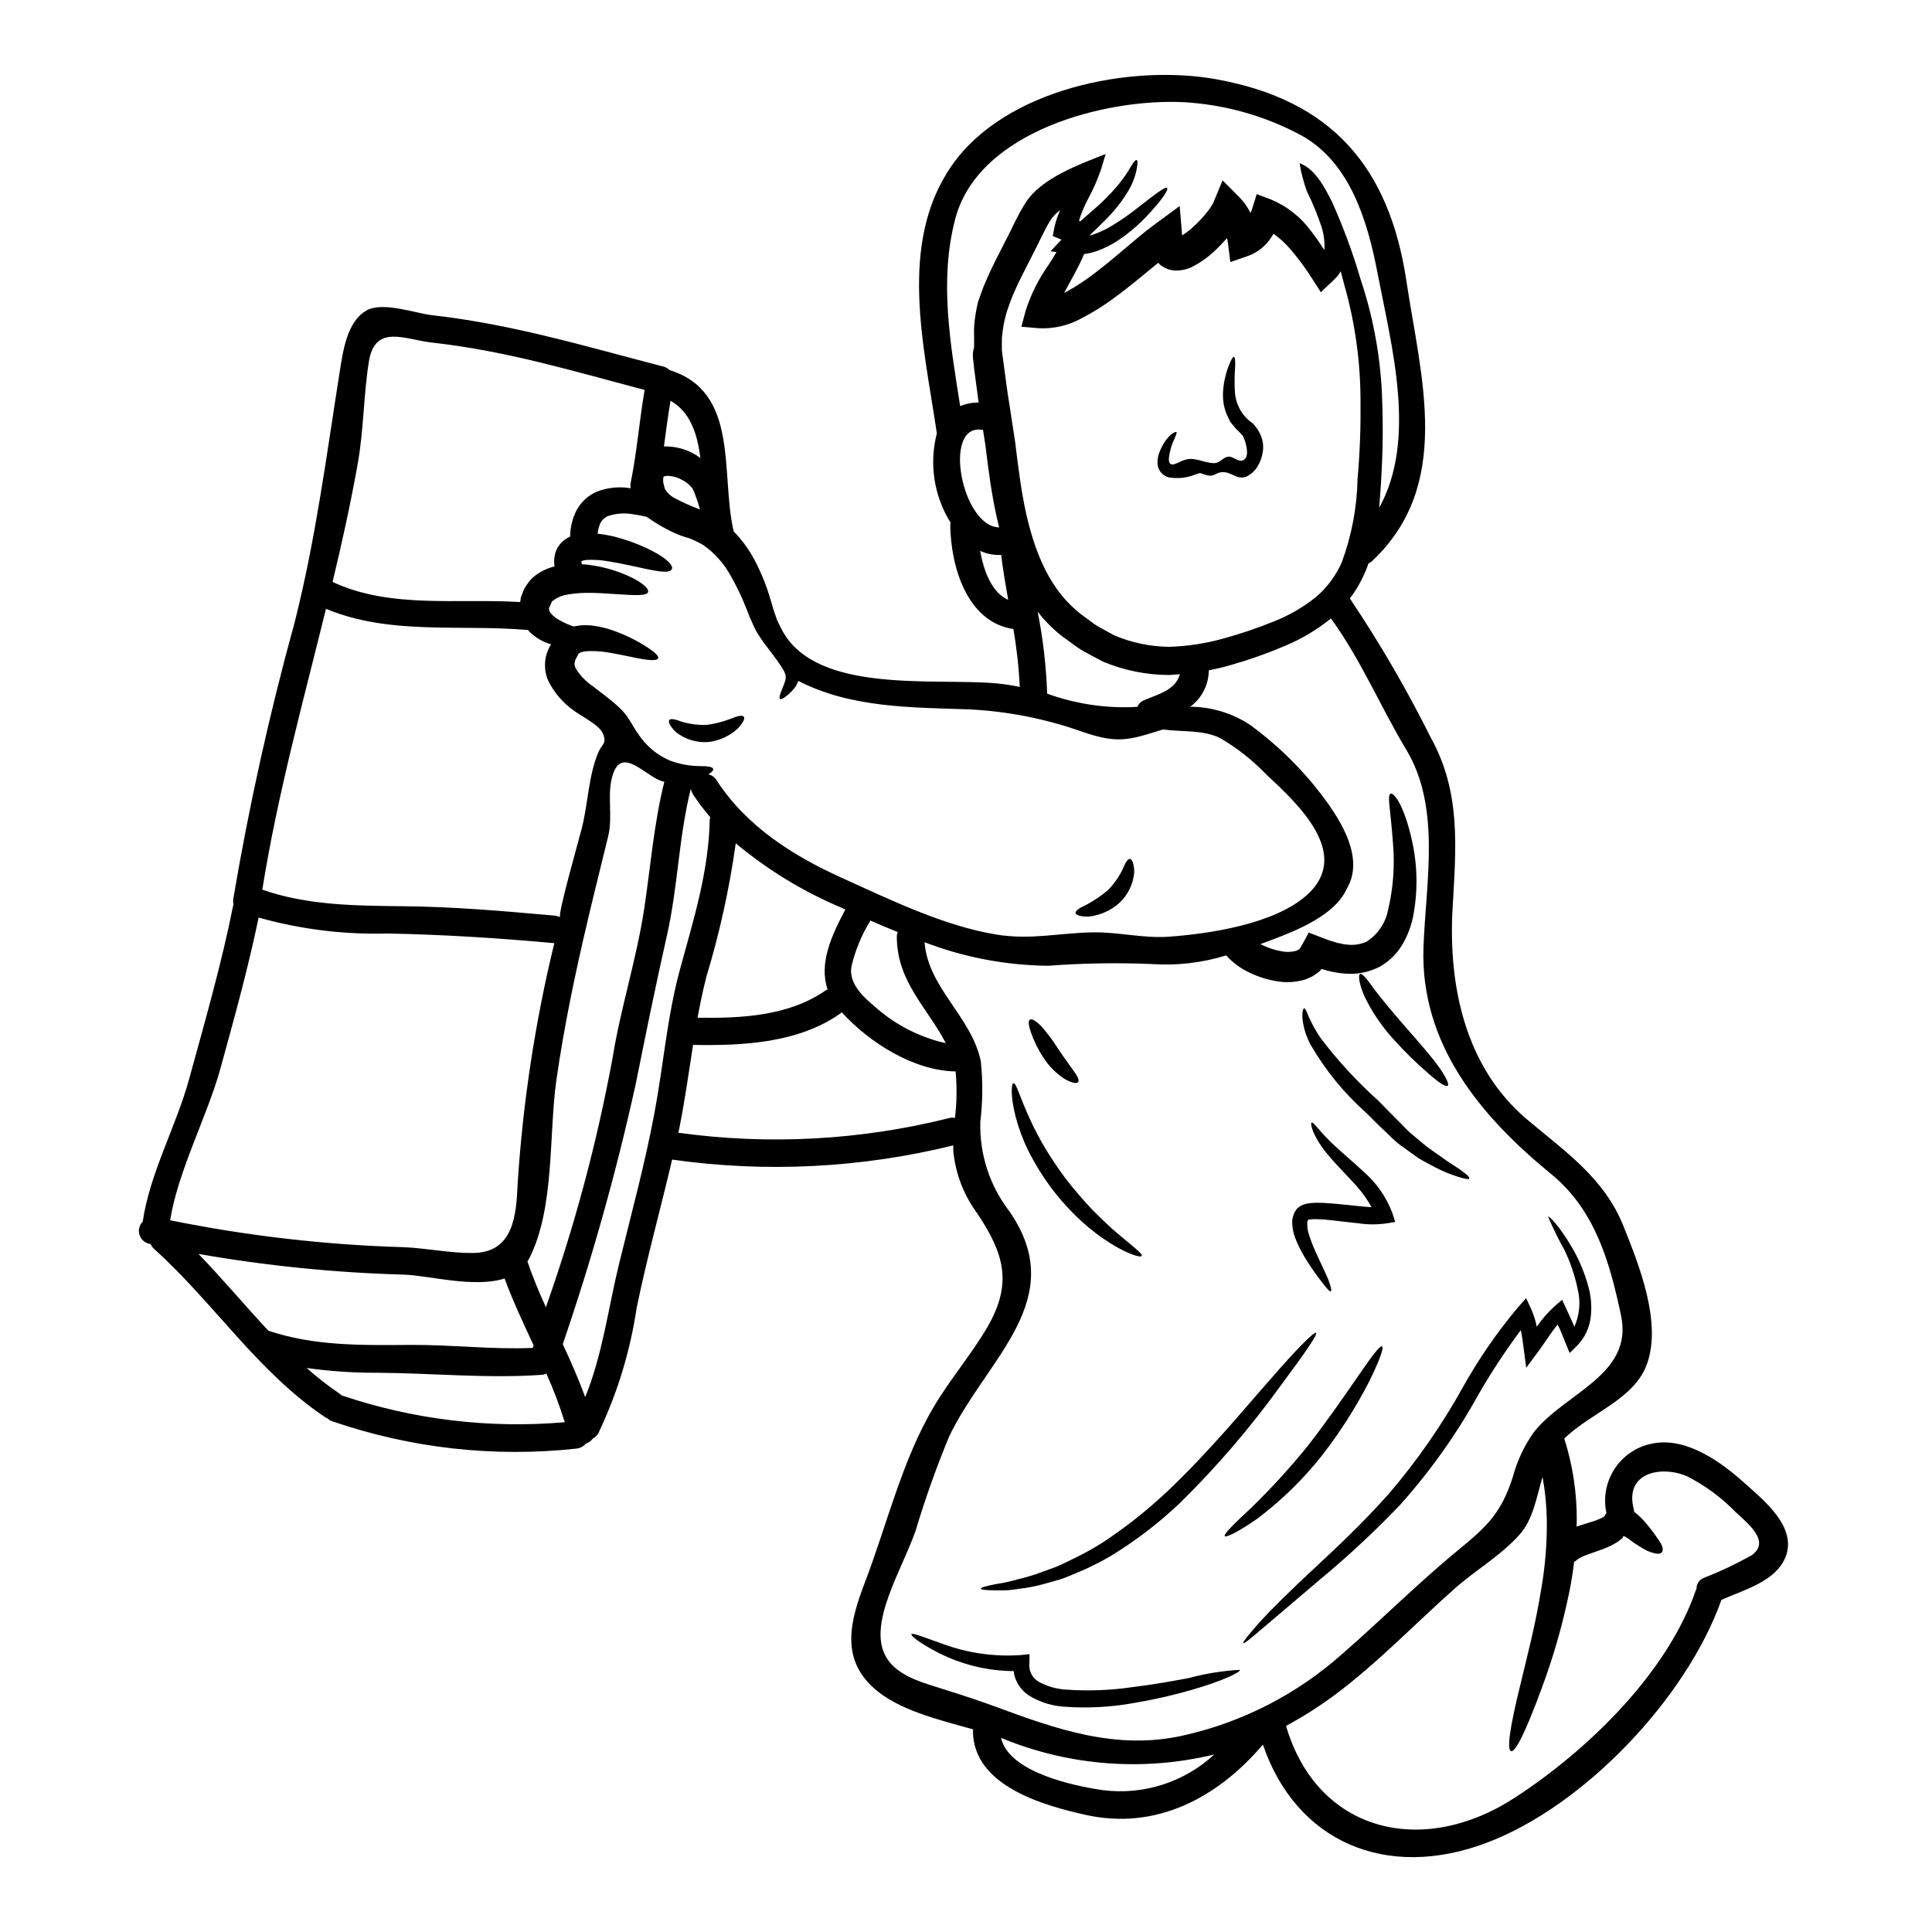 <?xml version="1.0" encoding="UTF-8"?>
<!-- Uploaded to: SVG Repo, www.svgrepo.com, Generator: SVG Repo Mixer Tools -->
<svg fill="#000000" width="800px" height="800px" version="1.1" viewBox="144 144 512 512" xmlns="http://www.w3.org/2000/svg">
 <g>
  <path d="m606.41 537.1c5.195 4.656 14.023 11.738 10.715 19.68-2.664 6.379-10.984 8.535-16.926 11.199-9.234 25.977-36.289 54.598-62.188 64.367-26.707 10.098-50.531-0.27-59.332-26.004-12.031 14.133-28.32 22.75-46.926 18.629-11.305-2.527-29.582-7.644-29.914-21.969 0.004-0.234 0.023-0.469 0.051-0.703-9.258-2.582-19.922-5.141-26.371-10.98-8.855-7.992-6.164-17.879-2.312-27.969 5.867-15.32 9.84-32.363 18.277-46.574 4.328-7.293 9.906-13.777 14.168-21.051 6.863-11.809 4.277-19.652-2.586-30.043h0.004c-3.621-4.848-5.848-10.59-6.434-16.609-0.027-0.488 0-1.023 0-1.535-24.367 6.008-49.664 7.289-74.516 3.766-3.07 13.109-6.691 26.086-9.395 39.277-1.715 11.496-5.125 22.676-10.125 33.168-0.328 0.637-0.844 1.152-1.48 1.48-0.465 0.641-1.129 1.113-1.883 1.348-0.613 0.742-1.492 1.215-2.449 1.316-21.797 2.383-43.848-0.07-64.586-7.188-0.516-0.145-0.984-0.414-1.371-0.785-0.16-0.078-0.324-0.133-0.512-0.238-17.977-12.008-29.551-30.332-45.434-44.66-0.422-0.352-0.746-0.809-0.945-1.32-0.164-0.023-0.324-0.059-0.484-0.109-1.219-0.301-2.18-1.234-2.519-2.441-0.34-1.211-0.004-2.508 0.879-3.398 1.938-13.055 8.828-25.117 12.328-37.875 4.199-15.293 8.617-30.66 11.715-46.223v-0.004c-0.09-0.441-0.109-0.898-0.055-1.348 4.184-24.758 9.629-49.289 16.312-73.492 5.598-22.234 8.398-44.082 11.953-66.574 0.809-5.062 1.855-12.922 6.969-15.91 4.305-2.531 13.164 0.723 17.473 1.211 21.375 2.394 40.68 8.266 61.434 13.645l0.004 0.004c0.562 0.16 1.074 0.469 1.48 0.891 18.547 5.734 13.512 27.16 16.926 42.426 0.027 0.109 0.027 0.188 0.055 0.297h-0.004c2.188 2.227 4.043 4.758 5.512 7.512 1.809 3.422 3.258 7.023 4.328 10.742 0.242 0.789 0.488 1.613 0.699 2.422 0.242 0.672 0.484 1.348 0.699 2.019h0.004c0.195 0.652 0.461 1.285 0.789 1.883 0.324 0.617 0.566 1.18 0.918 1.801 9.262 16.926 40.758 12.383 56.988 13.945v0.004c1.984 0.191 3.953 0.5 5.902 0.914-0.242-5.144-0.809-10.273-1.695-15.348-12.277-1.801-16.555-16.531-16.715-27.352-0.004-0.281 0.023-0.559 0.078-0.836-4.414-7.062-5.731-15.629-3.633-23.691 0-0.035-0.008-0.074-0.027-0.105-3.367-22.91-10.363-50.262 3.984-70.848 14.137-20.328 47.445-26.977 70.184-22.84 30.309 5.512 45.711 23.02 50.285 53.41 3.848 25.656 12.41 54.059-9.055 74.223h0.004c-0.289 0.281-0.625 0.508-0.996 0.672-0.297 0.789-0.562 1.613-0.941 2.449-1.055 2.426-2.394 4.719-3.981 6.836 7.871 11.727 14.984 23.949 21.293 36.586 8.238 14.754 6.836 29.293 5.902 45.793-1.102 20.191 3.312 41.723 19.625 55.566 10.125 8.562 20.543 15.562 25.66 28.34 4.144 10.336 10.234 25.52 6.242 36.605-3.367 9.371-14.859 12.844-21.91 19.734v-0.004c2.234 7.016 3.352 14.336 3.309 21.699 0 0.562-0.051 1.074-0.051 1.641 1.453-0.512 2.754-0.891 3.871-1.238 1.031-0.301 2.031-0.688 2.992-1.156 0.137-0.102 0.281-0.191 0.43-0.27 0.223-0.312 0.43-0.637 0.617-0.973-0.891-4.133-0.039-8.453 2.348-11.945 2.387-3.488 6.106-5.848 10.281-6.519 8.879-1.512 17.898 5.082 24.062 10.629zm1.723 19.113c5.301-3.66-1.023-8.562-4.227-11.547-3.688-3.793-7.973-6.957-12.68-9.367-6.543-2.965-16.77-1.348-14.293 8.535v-0.004c0.059 0.258 0.094 0.523 0.105 0.789 0.168 0.121 0.332 0.254 0.484 0.391 1.086 0.879 2.07 1.871 2.938 2.961 0.984 1.168 1.906 2.391 2.754 3.66 1.289 1.695 1.695 2.91 1.289 3.609s-1.574 0.75-4.062-0.297l0.004 0.004c-1.422-0.762-2.789-1.617-4.094-2.559-0.562-0.48-1.18-0.895-1.832-1.242-0.215 0.027-0.395-0.105-0.434 0.133-0.023 0.082-0.023 0.164-0.051 0.242-0.027 0.078 0.051 0-0.133 0.16-0.395 0.27-0.754 0.566-1.105 0.863v0.004c-1.426 0.906-2.953 1.637-4.551 2.18-1.48 0.566-2.934 0.996-4.199 1.508-1 0.34-1.918 0.891-2.691 1.613l-0.16-0.16c-0.352 2.91-0.789 5.656-1.32 8.238-1.781 8.711-4.238 17.273-7.348 25.602-4.578 12.41-7 16.824-8.078 16.531-1.078-0.293-0.566-5.438 2.609-18.172 1.484-6.379 3.769-14.641 5.469-25.25 0.992-5.84 1.461-11.762 1.402-17.688-0.059-3.883-0.438-7.754-1.137-11.574-1.535 5.277-2.531 11.309-6.004 15.211-5.008 5.68-11.711 9.445-17.363 14.48-10.555 9.371-20.41 19.707-31.766 28.164h0.004c-4.082 3.019-8.375 5.746-12.844 8.152 8.211 28.051 35.969 35.031 60.57 19.059 19.285-12.516 40.488-33.031 48.055-55.078 0.055-0.137 0.105-0.215 0.16-0.352v0.004c-0.027-1.238 0.711-2.363 1.859-2.824 4.356-1.703 8.586-3.703 12.672-5.981zm-57.719-32.574c8.156-10.496 26.539-15.207 23.176-31.012-2.988-14.168-6.863-27.945-18.5-37.477-18.684-15.293-34.781-34.406-33.852-60.195 0.621-17.039 4.66-36.828-4.469-52.117-6.961-11.57-12.121-24.039-20.059-34.941-3.691 2.992-7.789 5.438-12.172 7.266-4.652 1.984-9.43 3.676-14.293 5.062-1.91 0.566-3.902 1.023-5.902 1.43h-0.004c-0.016 3.812-1.848 7.391-4.926 9.637 5.68 0.031 11.23 1.723 15.965 4.871 6.004 4.406 11.461 9.516 16.258 15.211 5.922 7.215 14.727 19.031 9.262 28.188-3.176 7-13.195 11.02-20.27 13.672-0.84 0.324-1.695 0.621-2.559 0.945 0.211 0.105 0.43 0.238 0.645 0.352 1.5 0.715 3.09 1.23 4.723 1.531 1.297 0.289 2.644 0.273 3.938-0.051 0.191-0.094 0.391-0.176 0.594-0.246 0.129-0.105 0.273-0.195 0.43-0.266 0.324-0.484 0.754-1.266 1.105-1.887 0.457-0.836 0.887-1.668 1.32-2.477 1.348 0.512 2.664 1.023 3.984 1.535 0.645 0.211 1.375 0.535 1.914 0.695l0.863 0.242-0.004 0.004c0.547 0.203 1.113 0.348 1.691 0.43 0.527 0.141 1.07 0.234 1.617 0.273 1.805 0.254 3.648-0.02 5.301-0.789 2.914-1.871 4.941-4.84 5.629-8.234 1.398-5.785 1.852-11.758 1.348-17.688-0.645-9.234-1.641-12.895-0.621-13.273 0.754-0.352 3.543 2.824 5.684 12.594l-0.004 0.004c1.461 6.602 1.543 13.438 0.242 20.07-0.5 2.387-1.355 4.684-2.531 6.816-1.441 2.637-3.586 4.824-6.191 6.324-2.93 1.531-6.238 2.176-9.527 1.855-0.809-0.051-1.609-0.156-2.398-0.32-0.793-0.121-1.574-0.301-2.344-0.539l-1.156-0.324h-0.133c0 0.027 0.027 0-0.027 0.055-0.148 0.199-0.312 0.387-0.484 0.562-0.602 0.477-1.234 0.918-1.887 1.32-0.645 0.301-1.32 0.621-1.992 0.863-2.481 0.727-5.098 0.859-7.641 0.391-2.402-0.402-4.731-1.145-6.922-2.207-2.383-1.098-4.523-2.664-6.297-4.602-6.371 1.969-13.051 2.746-19.703 2.289-9.137-0.387-18.289-0.234-27.406 0.453-11.219-0.102-22.328-2.215-32.805-6.234 0.918 12.168 12.465 19.68 14.914 31.602v0.004c0.551 5.289 0.504 10.625-0.133 15.906-0.27 8.586 2.453 17 7.699 23.801 16.18 23.391-5.949 38.871-15.938 59.598v0.004c-3.418 8.238-6.41 16.645-8.961 25.191-2.363 6.492-5.762 12.789-7.836 19.355-3.738 12.086-0.078 17.66 11.227 21.215 5.867 1.855 11.715 3.66 17.5 5.785 16.422 6.086 32.359 11.766 50.102 7.754h-0.004c15.652-3.496 30.148-10.938 42.117-21.613 10.469-9.102 20.242-18.93 30.957-27.703 7.324-6.031 11.148-9.555 14.219-19.09h-0.004c1.133-4.254 3.004-8.27 5.535-11.871zm-40.109-273.06c0.238 6.465 0.16 13.434-0.301 20.859-0.078 1.859-0.27 3.742-0.395 5.652-0.027 0.484-0.082 0.996-0.109 1.48 10.043-18.141 3.312-42.695-0.484-62.402-2.582-13.434-7.16-29.047-20.055-36.234l0.004 0.004c-9.656-5.223-20.352-8.246-31.312-8.859-20.621-1.023-54.352 7.644-60.488 30.879-4.328 16.367-1.297 33.191 1.289 49.668h0.004c1.551-0.648 3.219-0.969 4.898-0.938-0.434-2.91-0.789-6.086-1.211-9.129l-0.297-2.691-0.027-1.375 0.324-1.508v-3.066c-0.051-1.004-0.031-2.016 0.055-3.019 0.195-1.988 0.527-3.961 0.996-5.902 0.672-1.832 1.262-3.797 2.098-5.512 1.508-3.633 3.312-6.969 5.008-10.336 1.805-3.309 3.043-6.598 5.574-10.551 4.227-6.488 14.188-10.012 21.133-12.789-0.375 1.32-0.789 2.637-1.18 3.961h-0.004c-0.914 2.703-2.055 5.324-3.418 7.832-1.012 1.883-1.84 3.859-2.473 5.902l0.395 0.133c1.211-1.102 2.426-2.152 3.543-3.121l-0.004 0.004c2.277-1.945 4.391-4.074 6.324-6.359 1.285-1.527 2.43-3.164 3.422-4.894 0.789-1.297 1.32-1.969 1.613-1.859 0.297 0.109 0.273 0.996 0 2.477-0.445 2.16-1.273 4.219-2.449 6.086-1.699 2.75-3.734 5.281-6.055 7.535-1.234 1.262-2.559 2.531-3.906 3.82v0.004c-0.004 0.035-0.012 0.07-0.023 0.105 1.883-0.547 3.688-1.324 5.383-2.316 2.668-1.586 5.223-3.356 7.644-5.301 4.277-3.336 7.027-5.469 7.477-5.008 0.453 0.461-1.48 3.309-5.328 7.398v0.004c-2.289 2.43-4.844 4.598-7.617 6.461-1.719 1.152-3.57 2.094-5.512 2.801-1.145 0.418-2.332 0.707-3.543 0.859-1.508 3.609-3.543 6.977-5.277 10.258 0.242-0.133 0.484-0.242 0.727-0.352v0.004c2.652-1.469 5.18-3.144 7.566-5.008 2.555-1.938 5.086-4.066 7.727-6.297s5.273-4.523 8.449-6.836l6.141-4.496 0.645 7.781c0.934-0.594 1.812-1.258 2.641-1.992 1.199-1.066 2.324-2.219 3.363-3.449 0.5-0.574 0.969-1.176 1.402-1.801 0.309-0.43 0.586-0.879 0.832-1.348l2.477-6.004 4.43 4.434c1.203 1.25 2.211 2.676 2.988 4.227 0.137-0.352 0.273-0.672 0.395-1.023l1.238-3.984 3.688 1.375c4.289 1.773 8.008 4.699 10.742 8.453 1.23 1.59 2.379 3.246 3.441 4.953 0.027-0.133 0.055-0.273 0.082-0.434h0.004c0.066-1.875-0.18-3.75-0.73-5.543-1.098-3.281-2.41-6.481-3.938-9.586-0.871-2.41-1.52-4.898-1.938-7.426 4.172 1.508 6.731 6.57 8.59 10.234h-0.004c3.004 6.668 5.543 13.543 7.594 20.562 3.516 10.504 5.449 21.473 5.734 32.543zm-6.543 20.41c0.645-7.269 0.859-14 0.789-20.246 0.039-10.586-1.414-21.125-4.309-31.309-0.324-1.211-0.645-2.398-0.941-3.543-0.234 0.422-0.496 0.828-0.789 1.215-0.594 0.645-1.211 1.262-1.887 1.887l-2.586 2.449-2.18-3.394v-0.004c-1.785-2.844-3.781-5.555-5.973-8.102-1.301-1.496-2.773-2.836-4.391-3.988-0.27 0.461-0.562 0.918-0.887 1.375h0.004c-1.434 2.062-3.473 3.633-5.836 4.484l-4.723 1.641-0.645-5.086c-0.051-0.457-0.16-0.863-0.238-1.266-1.133 1.266-2.289 2.504-3.582 3.688-1.668 1.539-3.531 2.844-5.547 3.879-1.547 0.781-3.277 1.125-5.008 0.996-1.332-0.133-2.59-0.668-3.609-1.535-0.184-0.16-0.324-0.324-0.484-0.484-3.793 3.098-7.672 6.406-11.656 9.289h0.004c-2.809 2.098-5.789 3.953-8.914 5.547-3.406 1.836-7.25 2.703-11.117 2.5l-4.578-0.395 1.156-4.328c1.41-4.375 3.492-8.508 6.168-12.246 0.723-1.102 1.348-2.152 1.969-3.203l-1.574-0.215 2.91-3.094-2.312-0.941 0.395-2.102-0.004-0.004c0.344-1.641 0.871-3.242 1.574-4.766-0.945 0.672-1.762 1.5-2.422 2.453-1.672 2.531-3.285 6.379-5.062 9.691-1.695 3.394-3.449 6.625-4.793 9.801-0.75 1.613-1.211 3.203-1.801 4.762-0.473 1.547-0.832 3.125-1.078 4.723l-0.297 2.344v3.449l0.16 1.262 0.352 2.559c0.484 3.422 0.836 6.625 1.43 10.125 0.535 3.445 1.074 6.863 1.574 10.258 0.395 3.309 0.809 6.566 1.266 9.77 1.801 12.625 5.086 24.523 12.355 32.363v-0.008c0.895 0.98 1.848 1.898 2.856 2.758 0.996 0.863 2.152 1.617 3.203 2.426v-0.004c1.027 0.832 2.137 1.551 3.309 2.156 1.156 0.617 2.289 1.234 3.394 1.859v-0.004c4.582 1.922 9.488 2.938 14.457 2.988 4.863-0.148 9.691-0.891 14.375-2.207 4.582-1.254 9.086-2.781 13.488-4.578 3.973-1.574 7.688-3.734 11.02-6.406 2.941-2.508 5.277-5.652 6.828-9.191 2.617-7.066 4.031-14.516 4.188-22.047zm-13.633 110.4c12.488-10.902-2.234-24.402-10.629-32.223l0.004-0.004c-3.578-3.715-7.644-6.918-12.09-9.527-4.445-2.262-10.039-1.617-15.207-2.316-8.859 2.754-11.766 3.848-20.973 0.754-9.824-3.539-20.125-5.59-30.555-6.086-15.375-0.512-31.227-0.395-45.121-7.539-0.184 0.457-0.395 0.891-0.562 1.266v0.004c-0.777 1.125-1.73 2.117-2.828 2.934-0.727 0.539-1.211 0.727-1.43 0.566-0.215-0.16-0.188-0.699 0.109-1.535 0.301-0.836 0.859-2.019 1.262-3.309 0.324-1.297-0.027-2.18-1.156-3.879-1.129-1.695-2.856-4.012-4.551-6.168-0.43-0.59-0.891-1.348-1.348-2.019h0.004c-0.492-0.723-0.914-1.488-1.262-2.289-0.352-0.789-0.727-1.613-1.105-2.449-0.297-0.789-0.617-1.574-0.914-2.344v0.004c-1.242-3.172-2.727-6.242-4.445-9.184-1.73-2.984-4.078-5.562-6.891-7.562-1.246-0.738-2.551-1.367-3.906-1.883l-1.129-0.324c-1.254-0.414-2.477-0.918-3.66-1.504-1.836-0.898-3.609-1.926-5.301-3.07-0.395-0.273-0.699-0.484-1.051-0.727v-0.004c-1.18-0.289-2.379-0.512-3.582-0.672-2.246-0.422-4.566-0.258-6.731 0.484-0.844 0.371-1.539 1.016-1.969 1.828-0.398 0.898-0.645 1.855-0.727 2.832 1.465 0.16 2.922 0.41 4.359 0.75 3.375 0.867 6.652 2.082 9.773 3.633 4.578 2.344 6.004 4.176 5.492 5.062s-2.422 0.836-7.242-0.211c-2.394-0.488-5.512-1.266-9.367-1.887-1.98-0.371-3.996-0.504-6.004-0.395-0.387 0.039-0.766 0.121-1.129 0.246-0.059 0.035-0.125 0.059-0.191 0.078h-0.027c0 0.016 0.012 0.027 0.027 0.027 0.016 0.266 0.055 0.527 0.109 0.789 0.352 0.027 0.699 0.027 1.023 0.055 3.176 0.34 6.297 1.082 9.289 2.207 5.008 1.887 7.644 4.117 7.242 5.141-0.402 1.023-3.609 0.836-8.508 0.512-2.449-0.16-5.328-0.395-8.344-0.324h-0.004c-1.496 0.035-2.992 0.18-4.469 0.43-1.219 0.18-2.387 0.621-3.418 1.297-0.105 0.133-0.43 0.27-0.43 0.352s-0.082 0.051-0.188 0.027c-0.188 0.324-0.395 0.836-0.566 1.234l-0.133 0.324-0.027 0.082-0.004-0.004c-0.043 0.027-0.086 0.043-0.133 0.055-0.098 0.562 0.059 1.137 0.43 1.574 0.695 0.824 1.559 1.496 2.527 1.965 1.059 0.578 2.156 1.074 3.289 1.48 0.105 0.027 0.188 0.055 0.27 0.082 0.078 0.027 0.105-0.027 0.16-0.027 0.797-0.18 1.605-0.285 2.422-0.32 0.75 0 1.453 0.027 2.152 0.082h0.004c2.316 0.273 4.59 0.852 6.758 1.719 2.934 1.109 5.731 2.547 8.344 4.285 1.832 1.234 2.719 2.125 2.559 2.664-0.16 0.539-1.508 0.645-3.688 0.324-2.18-0.324-5.172-1.078-8.723-1.695-3.176-0.617-8.91-0.969-8.91 0.672l-0.109 0.133-0.16 0.297-0.297 0.539c-0.188 0.352-0.133 0.645-0.27 0.945v-0.004c-0.047 0.547 0.078 1.098 0.352 1.574 1.152 1.852 2.684 3.438 4.492 4.656 2.152 1.723 4.523 3.34 6.891 5.547h0.004c0.691 0.652 1.34 1.355 1.934 2.102l0.566 0.836 0.672 1.074c0.645 1 1.18 2.074 1.859 2.938v-0.004c2.051 3.215 5.023 5.731 8.535 7.215 2.508 0.93 5.156 1.422 7.832 1.453 2.18-0.023 3.449 0.215 3.582 0.754 0.105 0.395-0.395 0.863-1.266 1.426h-0.004c0.91 0.215 1.695 0.781 2.184 1.574 7.871 12.172 20.137 19.949 33.141 25.844 12.734 5.762 27.137 12.789 41.023 15.047 9.211 1.484 16.664-0.457 25.633-0.59 6.691-0.105 13.324 1.641 20.004 1.156 11.07-0.785 27.84-3.371 36.418-10.852zm-33.457-58.715c-0.918 0.078-1.832 0.16-2.754 0.211-6.043-0.004-12.027-1.211-17.605-3.543-1.371-0.695-2.715-1.453-4.09-2.18-1.387-0.707-2.707-1.547-3.938-2.504-1.234-0.941-2.531-1.773-3.766-2.797-1.246-1.059-2.43-2.191-3.543-3.394-0.727-0.75-1.348-1.574-1.992-2.394v0.004c1.422 7.172 2.269 14.445 2.527 21.75 7.648 2.777 15.785 3.965 23.91 3.5 0.285-0.762 0.867-1.375 1.613-1.699 3.879-1.66 8.457-2.703 9.668-6.953zm9.055 286.3c-18.637 4.508-38.223 3.027-55.969-4.227l-0.457-0.16c2.047 9.152 19.547 12.762 27.027 13.836v-0.004c10.73 1.348 21.504-2.109 29.449-9.445zm-54.547-306.01c-0.699-3.938-1.375-7.914-1.859-11.898h0.004c-1.918 0.098-3.832-0.273-5.574-1.078 0.945 5.332 3.098 11.09 7.43 12.977zm-2.398-19.195c-0.969-3.848-1.691-7.777-2.312-11.738-0.484-3.309-0.914-6.648-1.32-9.984-0.215-1.348-0.43-2.754-0.645-4.144h-0.297c-10.512-1.621-5.356 25.652 4.578 25.867zm-11.707 156.49c0.5-4.09 0.555-8.223 0.164-12.32h-0.16c-11.02-0.238-22.746-7.672-30.016-15.691-0.133 0.133-0.27 0.27-0.43 0.395-11.148 7.781-25.711 8.508-38.965 8.266-1.211 7.781-2.285 15.559-3.879 23.285v-0.004c23.926 3.312 48.262 1.996 71.691-3.871 0.52-0.152 1.066-0.172 1.594-0.059zm-2.422-19.801c-4.984-9.586-12.871-16.18-12.988-28.078-0.008-0.469 0.074-0.934 0.246-1.371-2.453-0.973-4.848-1.996-7.242-3.043-2.328 3.769-4.031 7.891-5.035 12.203-0.754 4.305 2.934 7.871 5.977 10.391h-0.004c5.387 4.891 11.949 8.305 19.047 9.898zm-26.629-35.426c-0.375-0.188-0.723-0.352-1.102-0.512l0.004 0.004c-10.109-4.269-19.527-10.012-27.945-17.039-1.668 11.965-4.269 23.785-7.781 35.344-0.918 3.609-1.668 7.242-2.344 10.875 11.738 0.188 24.309-0.457 34.082-7.32h0.004c0.117-0.074 0.242-0.137 0.375-0.188-2.344-6.969 1.078-14.316 4.711-21.16zm-35.941-23.742 0.004 0.004c0.023-0.254 0.059-0.508 0.109-0.758-1.641-1.91-3.16-3.926-4.547-6.027-0.289-0.461-0.48-0.973-0.57-1.508-3.203 12.762-3.418 25.949-6.297 38.738-2.988 13.219-5.652 26.328-8.32 39.602v-0.004c-5.137 23.309-11.586 46.305-19.324 68.883 2.152 4.606 4.199 9.262 5.949 14.023 4.606-11.277 6.113-23.664 9.016-35.48 3.231-13.195 6.812-26.371 9.316-39.711 2.398-12.707 3.367-25.629 6.781-38.145 3.582-13.145 7.621-25.934 7.887-39.633zm-2.582-82.242c-0.133-0.484-0.273-0.945-0.395-1.43-0.238-0.75-0.512-1.508-0.789-2.258h0.008c-0.215-0.645-0.48-1.277-0.789-1.883l-0.027-0.055-0.16-0.16-0.273-0.324c-0.203-0.234-0.426-0.449-0.668-0.648-0.496-0.438-1.047-0.809-1.645-1.102-1.145-0.668-2.438-1.039-3.762-1.086-0.387 0-0.77 0.062-1.133 0.191-0.051 0.16-0.051 0-0.051 0.188h-0.004c-0.078 0.316-0.098 0.645-0.055 0.969 0 0.078-0.027 0.105-0.027 0.188l0.082 0.395 0.188 0.789 0.133 0.539v0.023l0.027 0.027 0.023 0.082 0.055 0.133h0.004c0.668 1.117 1.664 2.004 2.856 2.531 1.781 0.938 3.613 1.773 5.488 2.504 0.324 0.125 0.625 0.234 0.918 0.367zm-0.941-14.379c0.395 0.215 0.695 0.484 1.047 0.727-0.789-6.461-2.691-12.223-7.914-15.207-0.672 4.039-1.207 8.102-1.746 12.137l0.004 0.004c0.402-0.027 0.809-0.027 1.211 0 2.625 0.133 5.172 0.934 7.402 2.324zm-13.832 120.13c1.695-11.277 2.559-22.531 5.328-33.621-4.305-0.672-10.742-9.395-13.434-2.504-2.019 5.117-0.105 11.387-1.426 16.852-1.777 7.375-3.66 14.754-5.383 22.129-3.336 14.105-6.324 28.297-8.371 42.617-2.047 14.562-0.395 33.73-7.137 47.137-0.16 0.301-0.34 0.59-0.539 0.863 1.402 4.144 3.098 8.184 4.898 12.168 7.602-21.48 13.504-43.523 17.652-65.93 2.133-13.379 6.391-26.328 8.41-39.711zm-3.582-112.88c1.645-8.129 2.289-16.395 3.688-24.578-18.895-4.984-36.637-10.367-56.316-12.547-7.32-0.836-15.156-5.035-16.77 5.09-1.402 8.855-1.348 17.82-2.883 26.652-1.887 10.629-4.199 21.188-6.731 31.684 15.32 7.164 33.141 4.309 49.723 5.332l0.133-0.891 0.027-0.273 0.238-0.672 0.137-0.324 0.004 0.004c0.152-0.461 0.332-0.91 0.535-1.348 0.449-0.785 0.961-1.531 1.535-2.231 0.512-0.578 1.09-1.094 1.723-1.535 1.445-1.016 3.066-1.754 4.781-2.172-0.043-0.16-0.07-0.32-0.086-0.484-0.059-0.676-0.043-1.352 0.059-2.019 0.195-1.441 0.844-2.777 1.855-3.824 0.66-0.66 1.434-1.191 2.289-1.574 0.02-2.422 0.602-4.809 1.695-6.969 1.199-2.246 3.141-4.008 5.488-4.984 2.824-1.07 5.883-1.367 8.859-0.859-0.09-0.488-0.086-0.992 0.016-1.477zm-8.613 71.527c1.023-2.426 2.344-2.289 1.262-5.008-0.941-2.344-5.785-4.633-7.699-6.113v0.004c-2.883-2.019-5.215-4.723-6.785-7.875-0.434-0.98-0.715-2.027-0.832-3.098-0.098-1.078-0.043-2.164 0.16-3.227 0.242-0.949 0.586-1.875 1.023-2.754l0.395-0.617c-2.062-0.582-3.953-1.656-5.512-3.125-0.215-0.211-0.395-0.43-0.621-0.672-17.93-1.574-36.605 1.457-53.531-5.625-6.082 24.715-12.867 49.262-16.879 74.434 11.844 4.148 24.555 4.254 37.043 4.387 13.594 0.109 26.973 1.289 40.516 2.504h0.004c0.477 0.055 0.941 0.188 1.371 0.395-0.789-0.395 5.246-21.539 5.758-23.637 1.664-6.672 1.715-13.648 4.328-19.973zm-8.859 177.46c-1.375-4.391-3.004-8.695-4.875-12.895-0.438 0.203-0.91 0.324-1.395 0.348-14.352 0.996-29.074-0.484-43.477-0.562-6.242 0.027-12.477-0.395-18.66-1.266 2.766 2.481 5.699 4.762 8.777 6.836 0.188 0.137 0.352 0.301 0.512 0.434 19.008 6.418 39.133 8.836 59.117 7.106zm-12.488-63.238c1.375-21.48 4.629-42.801 9.715-63.719-14.836-1.348-29.426-2.285-44.285-2.559h0.004c-11.512 0.316-23-1.109-34.082-4.227-2.773 13.406-6.465 26.707-10.098 39.922-3.543 12.844-11.227 27.082-13.352 40.301 20.418 4.141 41.148 6.531 61.969 7.137 6.059 0.27 12.113 1.574 18.172 1.535 11.039-0.027 11.578-10.285 11.957-18.391zm4.035 43.422c0.074-0.184 0.141-0.371 0.191-0.562-2.719-5.84-5.469-11.688-7.699-17.711-8.055 2.586-20.074-0.809-26.656-1.023-18.262-0.504-36.461-2.336-54.457-5.492 6.379 6.598 12.277 13.676 18.52 20.352 12.332 4.117 24.848 3.848 37.719 3.766 10.82-0.078 21.562 1.266 32.359 0.789l-0.004 0.004c0.023-0.035 0.035-0.078 0.027-0.121z"/>
  <path d="m564.96 485.06c0.676 2.461 0.895 5.027 0.645 7.566-0.254 3.035-1.57 5.883-3.715 8.047l-1.91 1.887-1.051-2.559c-0.484-1.211-0.996-2.477-1.535-3.766-0.188-0.395-0.395-0.812-0.617-1.211-1.723 2.098-3.285 4.656-5.25 7.32l-3.07 4.121-0.672-5.144c-0.211-1.641-0.43-3.281-0.75-4.816l-0.004-0.004c-4.066 5.445-7.805 11.129-11.199 17.016-5.769 10.453-12.691 20.227-20.645 29.129-6.688 7.027-13.785 13.652-21.258 19.84-6.219 5.301-11.281 9.586-14.781 12.57-3.5 2.988-5.465 4.629-5.68 4.418-0.215-0.211 1.375-2.234 4.445-5.684 3.094-3.391 7.871-8.102 13.891-13.703 6.019-5.602 13.16-12.25 20.27-20.242h0.004c7.566-8.848 14.215-18.449 19.84-28.645 4.117-7.32 8.906-14.242 14.309-20.672l2.203-2.508 1.375 2.965c0.664 1.48 1.152 3.035 1.453 4.629 1.359-1.992 2.941-3.816 4.727-5.438l1.992-1.723 1.023 2.207c0.645 1.398 1.262 2.754 1.883 4.117 0.137 0.297 0.215 0.594 0.324 0.863h-0.004c1.41-3.117 1.73-6.613 0.914-9.934-0.75-3.633-1.941-7.156-3.539-10.5-1.617-2.848-3.062-5.785-4.332-8.805 0.238-0.211 2.883 2.312 6.164 7.871 2.004 3.371 3.535 7 4.551 10.785z"/>
  <path d="m531.49 454.37c1.348 0.969 2.019 1.641 1.887 1.938-0.133 0.297-1.074 0.137-2.664-0.352-2.258-0.672-4.441-1.57-6.516-2.688-1.32-0.699-2.801-1.43-4.328-2.363-1.48-1.051-3.039-2.18-4.684-3.367-1.645-1.184-2.961-2.664-4.523-4.094l-1.156-1.102-1.18-1.18c-0.75-0.754-1.535-1.508-2.312-2.289h-0.004c-5.824-5.188-10.785-11.27-14.699-18.016-1.168-2.172-1.898-4.551-2.156-7.004-0.105-1.695 0.188-2.609 0.461-2.637 0.273-0.027 0.672 0.863 1.262 2.344h0.004c0.887 1.988 1.961 3.891 3.203 5.68 4.512 5.93 9.578 11.422 15.129 16.398l4.551 4.629c1.508 1.43 2.883 3.043 4.277 4.227 1.398 1.184 2.754 2.285 3.988 3.309 1.32 1.023 2.637 1.859 3.793 2.691 2.305 1.75 4.379 2.852 5.668 3.875z"/>
  <path d="m525.14 426.51c2.019 2.824 2.988 4.816 2.504 5.223s-2.285-0.789-4.871-3.043h-0.004c-3.398-2.918-6.602-6.059-9.582-9.402-3.121-3.43-5.715-7.301-7.703-11.488-1.348-3.254-1.574-5.406-1.047-5.68 0.59-0.324 1.91 1.508 3.902 4.227 1.941 2.559 4.871 6.086 8.238 9.934 3.363 3.852 6.543 7.434 8.562 10.23z"/>
  <path d="m512.96 465.38 0.789 2.453-2.453 0.395c-2.394 0.328-4.824 0.32-7.215-0.023-2.582-0.301-5.117-0.566-7.562-0.863-1.211-0.137-2.363-0.215-3.449-0.242h0.004c-0.504-0.035-1.008-0.027-1.508 0.027-0.395 0-0.727 0.105-0.809 0.078-0.105 0.188-0.395 0.488-0.297 0.512 0.098 0.023 0.051 0.082 0 0.109-0.027 0.133 0 0.352-0.027 0.512h0.004c-0.008 0.848 0.109 1.691 0.348 2.504 0.512 1.691 1.137 3.348 1.883 4.949 1.375 3.07 2.641 5.547 3.367 7.375 0.723 1.832 0.918 2.965 0.621 3.07s-0.945-0.699-2.152-2.207c-1.699-2.156-3.262-4.414-4.691-6.758-1.035-1.68-1.91-3.453-2.609-5.301-0.438-1.164-0.691-2.391-0.75-3.633-0.016-0.371-0.008-0.738 0.023-1.105 0.078-0.508 0.211-1.004 0.395-1.48 0.109-0.309 0.262-0.598 0.457-0.863l0.109-0.188 0.051-0.078v-0.027l0.188-0.242 0.027-0.023 0.086-0.086c0.25-0.223 0.512-0.43 0.785-0.617 0.766-0.418 1.609-0.672 2.477-0.758 0.668-0.082 1.344-0.125 2.019-0.133 1.289 0 2.559 0.082 3.793 0.188 2.531 0.188 5.09 0.512 7.648 0.75 0.969 0.109 1.992 0.188 2.961 0.242v0.004c-1.367-2.453-3.051-4.715-5.008-6.731-2.477-2.719-4.93-5.141-6.731-7.402-1.504-1.75-2.746-3.707-3.688-5.812-0.59-1.48-0.672-2.363-0.457-2.504s0.863 0.562 1.859 1.723c1.375 1.629 2.859 3.168 4.438 4.602 1.992 1.887 4.578 3.984 7.402 6.648 3.43 2.949 6.066 6.711 7.672 10.938z"/>
  <path d="m510.28 500.84c0.512 0.297-0.727 3.793-3.394 9.18h0.004c-3.594 7.019-7.848 13.68-12.707 19.895-4.93 6.207-10.629 11.762-16.961 16.531-4.984 3.477-8.348 5.117-8.66 4.633s2.316-3.125 6.625-7.109c5.492-5.301 10.656-10.938 15.453-16.875 10.969-14.129 18.387-26.957 19.641-26.254z"/>
  <path d="m492.78 497.22c0.484 0.43-3.231 5.707-9.477 14.105-8.031 11.125-16.988 21.551-26.785 31.156-5.562 5.254-11.66 9.91-18.195 13.891-2.898 1.699-5.914 3.195-9.023 4.473-1.453 0.562-2.824 1.234-4.227 1.668-1.402 0.434-2.754 0.789-4.062 1.156-2.324 0.676-4.703 1.145-7.106 1.398-1.77 0.324-3.562 0.457-5.359 0.395-2.938 0-4.578-0.133-4.606-0.457-0.027-0.324 1.574-0.754 4.445-1.289 1.738-0.25 3.457-0.629 5.141-1.137 2.227-0.516 4.422-1.176 6.57-1.965 1.18-0.43 2.453-0.891 3.742-1.375 1.289-0.484 2.582-1.211 3.938-1.832h-0.004c2.883-1.355 5.68-2.883 8.379-4.578 6.129-4.043 11.902-8.609 17.254-13.645 11.387-10.824 20.488-22.023 27.43-29.855 6.856-7.898 11.461-12.504 11.945-12.109z"/>
  <path d="m478.06 259.25c0.629 1.41 0.832 2.973 0.59 4.496-0.203 1.449-0.719 2.836-1.508 4.066-0.461 0.691-1.035 1.297-1.695 1.801-3.203 2.531-4.898-0.891-7.871-0.457-1.453 0.211-1.859 1.18-3.473 0.836-2.344-0.484-1.32-0.996-3.543-0.16-1.91 0.734-3.969 1.004-6.004 0.785-2.172-0.074-3.871-1.895-3.797-4.066-0.008-0.719 0.094-1.434 0.297-2.125 1.641-4.793 4.469-6.273 4.723-5.902 0.184 0.188-0.188 0.863-0.594 1.887v-0.004c-0.684 1.457-1.148 3.008-1.371 4.602-0.375 3.176 1.617 1.969 3.258 1.211 3.231-1.48 5.062 0.242 8.344 0.512 1.887 0.133 2.398-1.32 3.82-1.668 1.617-0.395 3.098 1.887 4.578 0.672 1.375-1.129 0.27-4.723-0.297-5.902-0.215-0.59-0.434-0.539-0.617-0.836l0.004 0.004c-0.27-0.332-0.566-0.641-0.891-0.914-0.406-0.367-0.777-0.773-1.105-1.211l-0.535-0.672-0.137-0.16-0.078-0.082c-0.055-0.078-0.16-0.27-0.16-0.27l-0.16-0.324c-0.215-0.395-0.395-0.789-0.617-1.238l-0.004-0.004c-0.406-0.953-0.715-1.945-0.918-2.957-0.145-0.895-0.215-1.801-0.207-2.707 0.078-2.551 0.59-5.074 1.508-7.457 0.617-1.613 1.105-2.477 1.402-2.422 0.297 0.055 0.395 1.051 0.324 2.754-0.191 2.312-0.199 4.637-0.027 6.949 0.316 3.234 2.066 6.156 4.766 7.965 0.82 0.887 1.496 1.898 1.996 3z"/>
  <path d="m472.59 586.52c0.242 0.621-4.656 2.992-12.922 5.359-4.867 1.398-9.809 2.523-14.805 3.367-6.223 1.16-12.574 1.512-18.891 1.047-3.227-0.223-6.352-1.199-9.129-2.856-1.516-0.945-2.723-2.312-3.469-3.938-0.406-0.824-0.652-1.723-0.73-2.641-6.914-0.047-13.723-1.695-19.891-4.816-4.981-2.531-7.402-4.551-7.242-4.953 0.242-0.484 3.258 0.789 8.238 2.531 6.625 2.457 13.699 3.477 20.754 2.988l2.344-0.242-0.051 2.504-0.004-0.004c-0.191 1.961 0.793 3.852 2.504 4.824 2.203 1.211 4.648 1.918 7.16 2.07 5.93 0.422 11.887 0.195 17.766-0.672 5.512-0.672 10.5-1.574 14.672-2.363h0.004c4.477-1.203 9.062-1.945 13.691-2.207z"/>
  <path d="m440.23 470.93c3.938 3.394 6.648 5.305 6.324 5.902-0.238 0.512-3.543-0.395-8.234-3.309-2.719-1.707-5.281-3.652-7.648-5.82-2.898-2.66-5.559-5.57-7.941-8.699-2.356-3.164-4.438-6.523-6.219-10.043-1.426-2.894-2.551-5.93-3.367-9.051-1.398-5.41-1.129-8.75-0.59-8.855 0.672-0.16 1.574 3.148 3.633 7.832 1.195 2.777 2.543 5.484 4.039 8.113 1.863 3.195 3.906 6.289 6.113 9.262 2.398 3.121 4.898 5.949 7.242 8.449 2.418 2.398 4.629 4.566 6.648 6.219z"/>
  <path d="m443.41 371.62c0.594-0.027 1.156 1.289 1.18 3.582-0.273 3.07-1.664 5.934-3.906 8.047-2.254 2.027-5.086 3.309-8.098 3.66-2.102 0.055-3.394-0.352-3.543-0.941-0.148-0.59 1.047-1.375 2.883-2.207h-0.004c2.012-1.078 3.906-2.359 5.652-3.824 1.574-1.598 2.883-3.43 3.879-5.438 0.691-1.656 1.309-2.879 1.957-2.879z"/>
  <path d="m428.39 427.61c1.074 1.43 1.695 2.586 1.348 3.125-0.352 0.539-1.645 0.27-3.477-0.727h-0.004c-2.262-1.434-4.188-3.332-5.648-5.574-1.395-2.098-2.523-4.359-3.367-6.731-0.645-1.832-0.836-3.121-0.297-3.473 0.539-0.352 1.641 0.352 3.016 1.75v0.004c1.633 1.84 3.113 3.816 4.418 5.902 1.531 2.305 2.961 4.215 4.012 5.723z"/>
  <path d="m341.11 333.93c0.395 0.457-0.188 1.668-1.695 3.227h-0.004c-2.176 1.984-4.938 3.215-7.871 3.504-3.062 0.184-6.086-0.773-8.48-2.691-1.453-1.457-2.047-2.641-1.695-3.148 0.352-0.508 1.695-0.188 3.5 0.512l-0.004-0.004c2.059 0.578 4.191 0.844 6.328 0.789 2.223-0.285 4.402-0.836 6.488-1.645 1.703-0.734 3.027-1.027 3.434-0.543z"/>
 </g>
</svg>